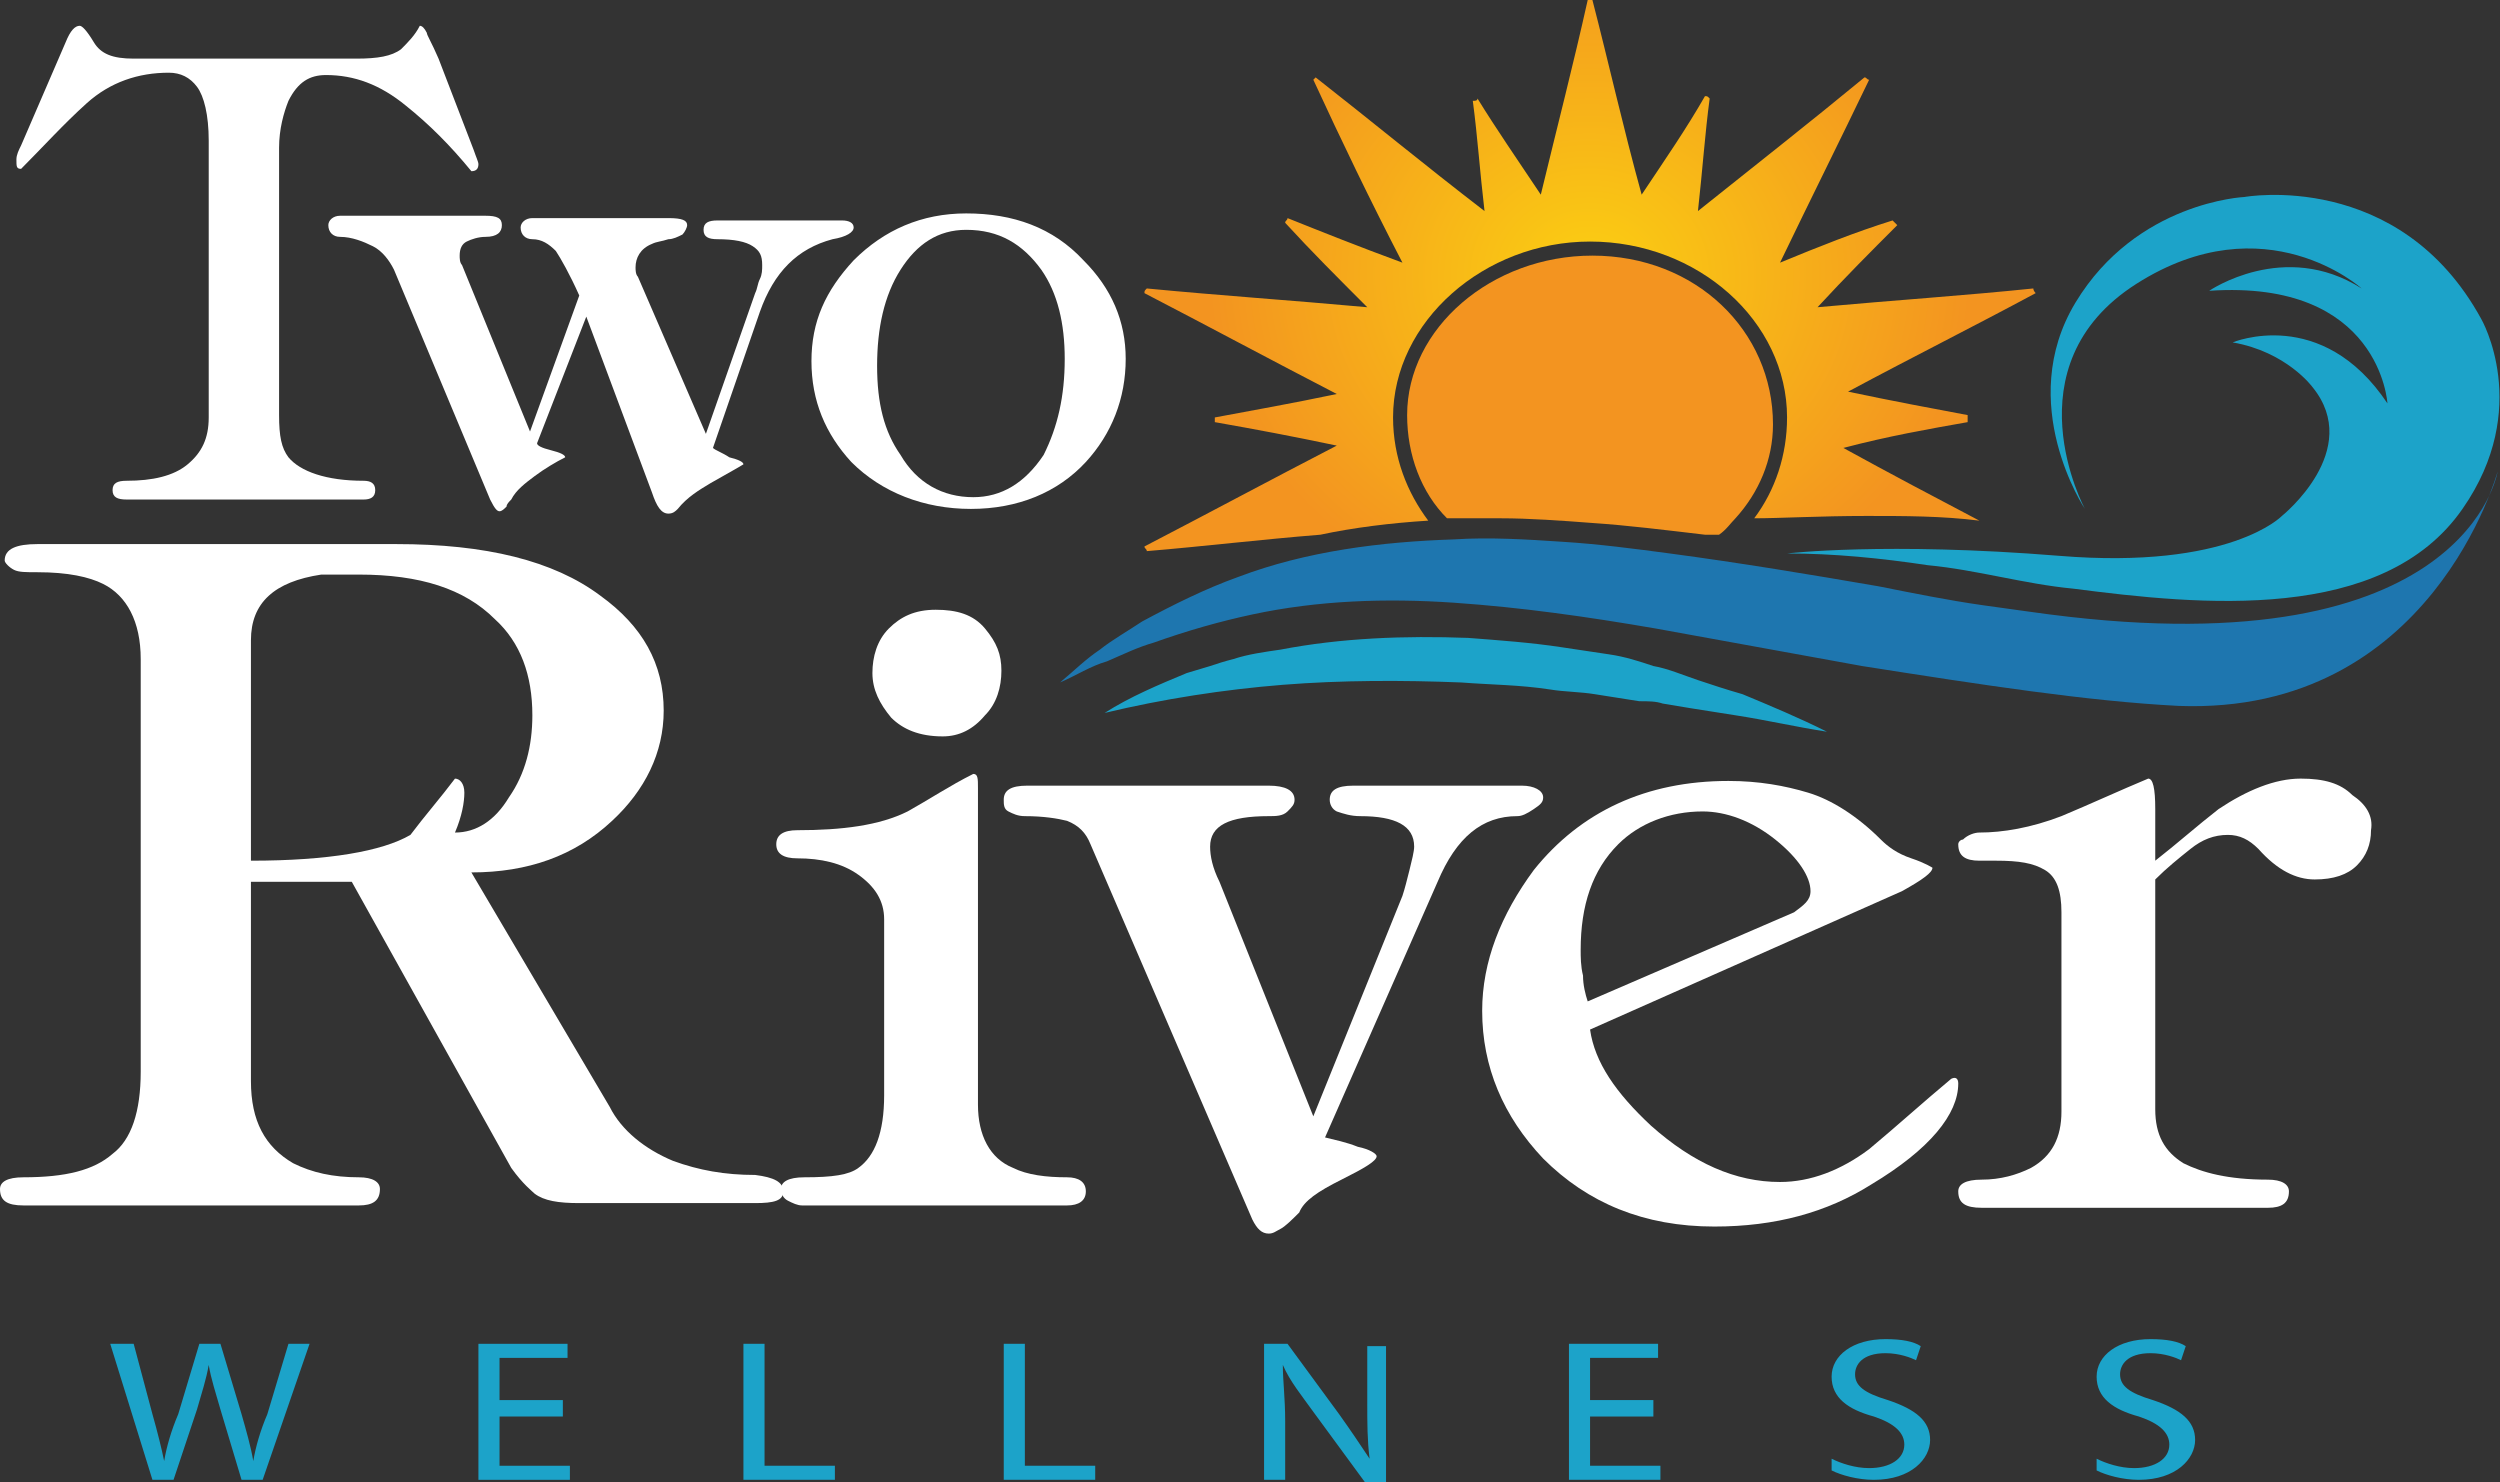 <?xml version="1.0" encoding="utf-8"?>
<!-- Generator: Adobe Illustrator 27.9.4, SVG Export Plug-In . SVG Version: 9.03 Build 54784)  -->
<svg version="1.0" id="a" xmlns="http://www.w3.org/2000/svg" xmlns:xlink="http://www.w3.org/1999/xlink" x="0px" y="0px"
	 viewBox="0 0 106.6 63.2" style="enable-background:new 0 0 106.6 63.2;" xml:space="preserve">
<rect x="0" y="0" width="106.6" height="63.2" fill="#333333" stroke="none"/>
<style type="text/css">
	.st0{fill:#1CA3C9;}
	.st1{fill:#1E76AF;}
	.st2{fill:url(#SVGID_1_);}
	.st3{fill:url(#SVGID_00000134228514663625585510000014139232652374911405_);}
	.st4{fill:#FFFFFF;}
</style>
<path class="st0" d="M6.5,63.1l-1.8-5.8h1l0.8,3c0.2,0.7,0.4,1.5,0.5,2h0c0.1-0.6,0.3-1.3,0.6-2l0.9-3h0.9l0.9,3
	c0.2,0.7,0.4,1.4,0.5,2h0c0.1-0.6,0.3-1.3,0.6-2l0.9-3h0.9l-2,5.8h-0.9l-0.9-3c-0.2-0.7-0.4-1.3-0.5-1.9h0c-0.1,0.6-0.3,1.2-0.5,1.9
	l-1,3L6.5,63.1L6.5,63.1z"/>
<path class="st0" d="M24,60.4h-2.7v2.1h3v0.6h-3.9v-5.8h3.8v0.6h-2.9v1.8H24L24,60.4L24,60.4L24,60.4z"/>
<path class="st0" d="M31.7,57.3h0.9v5.2h3v0.6h-3.9V57.3z"/>
<path class="st0" d="M42.8,57.3h0.9v5.2h3v0.6h-3.9V57.3z"/>
<path class="st0" d="M53.9,63.1v-5.8h1l2.2,3c0.5,0.7,0.9,1.3,1.3,1.9h0c-0.1-0.8-0.1-1.5-0.1-2.4v-2.4h0.8v5.8h-0.9l-2.2-3
	c-0.5-0.7-1-1.3-1.3-2h0c0,0.7,0.1,1.4,0.1,2.4v2.5L53.9,63.1L53.9,63.1z"/>
<path class="st0" d="M70.5,60.4h-2.7v2.1h3v0.6h-3.9v-5.8h3.8v0.6h-2.9v1.8h2.7L70.5,60.4L70.5,60.4L70.5,60.4z"/>
<path class="st0" d="M78.1,62.2c0.4,0.2,1,0.4,1.6,0.4c0.9,0,1.5-0.4,1.5-1c0-0.5-0.4-0.9-1.3-1.2c-1.1-0.3-1.8-0.8-1.8-1.7
	c0-0.9,0.9-1.6,2.3-1.6c0.7,0,1.2,0.1,1.5,0.3l-0.2,0.6c-0.2-0.1-0.7-0.3-1.3-0.3c-1,0-1.3,0.5-1.3,0.9c0,0.5,0.4,0.8,1.4,1.1
	c1.2,0.4,1.8,0.9,1.8,1.7s-0.8,1.7-2.4,1.7c-0.7,0-1.4-0.2-1.8-0.4L78.1,62.2L78.1,62.2L78.1,62.2z"/>
<path class="st0" d="M89.4,62.2c0.4,0.2,1,0.4,1.6,0.4c0.9,0,1.5-0.4,1.5-1c0-0.5-0.4-0.9-1.3-1.2c-1.1-0.3-1.8-0.8-1.8-1.7
	c0-0.9,0.9-1.6,2.3-1.6c0.7,0,1.2,0.1,1.5,0.3l-0.2,0.6c-0.2-0.1-0.7-0.3-1.3-0.3c-1,0-1.3,0.5-1.3,0.9c0,0.5,0.4,0.8,1.4,1.1
	c1.2,0.4,1.8,0.9,1.8,1.7s-0.8,1.7-2.4,1.7c-0.7,0-1.4-0.2-1.8-0.4L89.4,62.2L89.4,62.2L89.4,62.2z"/>
<path class="st0" d="M88.9,21.7c0,0-3-4.5-0.4-8.8c2.6-4.3,7.2-4.5,7.2-4.5s6.6-1.2,10.1,5.2c0,0,2.2,3.8-0.8,8.1
	c-3.4,4.9-11.2,4.1-16.6,3.4c-2.1-0.2-4.1-0.8-6.2-1c-2-0.3-4-0.5-6-0.5c0,0,4.2-0.5,11.6,0.1c7.3,0.6,9.5-1.7,9.5-1.7
	s3.5-2.8,1.3-5.5c0,0-1.1-1.5-3.4-1.9c0,0,3.8-1.6,6.6,2.6c0,0-0.3-5.3-7.6-4.8c0,0,3.2-2.2,6.5-0.1c0,0-4.1-3.7-9.6-0.2
	S88.9,21.7,88.9,21.7L88.9,21.7L88.9,21.7z"/>
<path class="st1" d="M92.9,30.1c10.8,0.4,13.6-10,13.6-10s-1.3,8.4-19.1,6.1c0,0-1.5-0.2-2.9-0.4c-1.4-0.2-2.9-0.5-4.4-0.8
	c-2.9-0.5-5.9-1-8.9-1.4c-1.5-0.2-3-0.4-4.6-0.5c-1.5-0.1-3.1-0.2-4.6-0.1c-3.1,0.1-6.3,0.5-9.2,1.6c-1.4,0.5-2.8,1.2-4.1,1.9
	c-0.6,0.4-1.3,0.8-1.8,1.2c-0.6,0.4-1.1,0.9-1.7,1.4c0.7-0.3,1.3-0.7,2-0.9c0.7-0.3,1.3-0.6,2-0.8c1.4-0.5,2.8-0.9,4.2-1.2
	c2.8-0.6,5.7-0.7,8.6-0.5c2.9,0.2,5.7,0.6,8.6,1.1l8.8,1.6C84.5,29.2,89,29.9,92.9,30.1L92.9,30.1L92.9,30.1z"/>
<path class="st0" d="M47.1,30.4c1.1-0.7,2.3-1.2,3.5-1.7l1-0.3c0.3-0.1,0.6-0.2,1-0.3c0.6-0.2,1.3-0.3,2-0.4c2.6-0.5,5.3-0.6,8-0.5
	c1.3,0.1,2.7,0.2,4,0.4c0.7,0.1,1.3,0.2,2,0.3s1.3,0.3,1.9,0.5c0.6,0.1,1.3,0.4,1.9,0.6s1.2,0.4,1.9,0.6c1.2,0.5,2.4,1,3.6,1.6
	c-1.3-0.2-2.6-0.5-3.9-0.7c-0.6-0.1-1.3-0.2-1.9-0.3L70.9,30c-0.3-0.1-0.6-0.1-1-0.1c-0.6-0.1-1.3-0.2-1.9-0.3
	c-0.6-0.1-1.3-0.1-1.9-0.2c-1.3-0.2-2.5-0.2-3.8-0.3c-2.5-0.1-5.1-0.1-7.6,0.1C52.2,29.4,49.6,29.8,47.1,30.4
	C47.1,30.4,47.1,30.4,47.1,30.4z"/>
<radialGradient id="SVGID_1_" cx="-116.942" cy="557.925" r="14.642" gradientTransform="matrix(1.11 0 0 1 197.59 -546.16)" gradientUnits="userSpaceOnUse">
	<stop  offset="0" style="stop-color:#FBCF12"/>
	<stop  offset="1" style="stop-color:#F39420"/>
</radialGradient>
<path class="st2" d="M78.6,19.1c2,1.1,3.9,2.1,5.8,3.1C82.8,22,81.2,22,79.6,22c-2,0-3.7,0.1-4.8,0.1c0.9-1.2,1.4-2.7,1.4-4.3
	c0-4.1-3.8-7.5-8.4-7.5c-4.5,0-8.4,3.4-8.4,7.5c0,1.7,0.6,3.2,1.5,4.4c-1.6,0.1-3.2,0.3-4.6,0.6c-2.5,0.2-5,0.5-7.4,0.7
	c0-0.1-0.1-0.1-0.1-0.2c2.7-1.4,5.3-2.8,8.2-4.3c-1.9-0.4-3.5-0.7-5.2-1v-0.2c1.6-0.3,3.3-0.6,5.2-1c-2.9-1.5-5.5-2.9-8.2-4.3
	c0-0.1,0-0.1,0.1-0.2c3.1,0.3,6.1,0.5,9.4,0.8c-1.3-1.3-2.4-2.4-3.5-3.6c0-0.1,0.1-0.1,0.1-0.2c1.5,0.6,3,1.2,4.9,1.9
	C58.4,8.5,57.2,6,56,3.4c0,0,0.1-0.1,0.1-0.1C58.4,5.1,60.7,7,63.3,9c-0.2-1.7-0.3-3.2-0.5-4.7c0.1,0,0.2,0,0.2-0.1
	c0.8,1.3,1.7,2.6,2.7,4.1c0.7-2.9,1.4-5.6,2-8.3c0.1,0,0.2,0,0.2,0c0.7,2.7,1.3,5.4,2.1,8.3c1-1.5,1.9-2.8,2.7-4.2
	c0.1,0,0.1,0,0.2,0.1c-0.2,1.5-0.3,3-0.5,4.8c2.5-2,4.8-3.8,7.1-5.7c0.1,0,0.1,0.1,0.2,0.1c-1.2,2.5-2.5,5.1-3.8,7.8
	c1.7-0.7,3.2-1.3,4.8-1.8c0.1,0.1,0.1,0.1,0.2,0.2c-1.1,1.1-2.2,2.2-3.4,3.5c3.3-0.3,6.3-0.5,9.2-0.8c0,0.1,0.1,0.2,0.1,0.2
	c-2.6,1.4-5.2,2.7-8,4.2c1.9,0.4,3.5,0.7,5.1,1V18C82.2,18.3,80.5,18.6,78.6,19.1L78.6,19.1L78.6,19.1z"/>
<radialGradient id="SVGID_00000101093271189699386820000012122342845200921219_" cx="-46.47" cy="563.06" r="6.5" gradientTransform="matrix(1 0 0 1 0 -546.16)" gradientUnits="userSpaceOnUse">
	<stop  offset="0" style="stop-color:#FBCF12"/>
	<stop  offset="1" style="stop-color:#F39420"/>
</radialGradient>
<path style="fill:url(#SVGID_00000101093271189699386820000012122342845200921219_);" d="M75.6,18.1c0,1.5-0.6,2.9-1.6,4
	c-0.2,0.2-0.4,0.5-0.7,0.7c-0.1,0-0.2,0-0.3,0c-0.1,0-0.2,0-0.3,0c-1.7-0.2-3.3-0.4-4.8-0.5c-1.3-0.1-2.7-0.2-3.9-0.2
	c-0.4,0-0.9,0-1.3,0c-0.3,0-0.7,0-1,0C60.6,21,60,19.4,60,17.7c0-3.7,3.6-6.8,7.9-6.8C72.3,10.9,75.6,14.1,75.6,18.1L75.6,18.1
	L75.6,18.1z"/>
<path class="st4" d="M20.2,6.4c0.1,0.3,0.2,0.5,0.2,0.6c0,0.2-0.1,0.3-0.3,0.3c-0.9-1.1-1.8-2-2.8-2.8c-1.1-0.9-2.2-1.3-3.4-1.3
	c-0.7,0-1.2,0.3-1.6,1.1c-0.2,0.5-0.4,1.2-0.4,2v11.4c0,0.9,0.1,1.4,0.4,1.8c0.5,0.6,1.6,1,3.2,1c0.3,0,0.5,0.1,0.5,0.4
	s-0.2,0.4-0.5,0.4H5.4c-0.4,0-0.6-0.1-0.6-0.4s0.2-0.4,0.6-0.4c1.1,0,2-0.2,2.6-0.7s0.9-1.1,0.9-2V6c0-1.1-0.2-1.9-0.5-2.3
	C8.1,3.3,7.7,3.1,7.2,3.1c-1.3,0-2.5,0.4-3.5,1.3C2.7,5.3,1.8,6.3,0.9,7.2c-0.2,0-0.2-0.1-0.2-0.4c0-0.2,0.1-0.4,0.2-0.6l1.9-4.4
	c0.2-0.5,0.4-0.7,0.6-0.7c0.1,0,0.3,0.2,0.6,0.7s0.8,0.7,1.7,0.7h9.5c0.9,0,1.5-0.1,1.9-0.4c0.3-0.3,0.6-0.6,0.8-1
	c0.1,0,0.2,0.1,0.3,0.3c0,0.1,0.2,0.4,0.5,1.1L20.2,6.4L20.2,6.4z"/>
<path class="st4" d="M36.4,9.7c0,0.2-0.3,0.4-0.9,0.5c-1.5,0.4-2.5,1.4-3.1,3.1l-2,5.8c0.1,0.1,0.4,0.2,0.7,0.4
	c0.4,0.1,0.6,0.2,0.6,0.3c0,0-0.5,0.3-1.4,0.8c-0.5,0.3-1,0.6-1.4,1.1c-0.1,0.1-0.2,0.2-0.4,0.2c-0.3,0-0.5-0.3-0.7-0.9L25,13.5
	l-2.1,5.4c0,0.1,0.2,0.2,0.6,0.3c0.4,0.1,0.6,0.2,0.6,0.3c-0.4,0.2-0.9,0.5-1.3,0.8c-0.4,0.3-0.8,0.6-1,1c-0.1,0.1-0.2,0.2-0.2,0.3
	c-0.1,0.1-0.2,0.2-0.3,0.2c-0.1,0-0.2-0.1-0.4-0.5l-4.1-9.8c-0.2-0.4-0.5-0.8-0.9-1s-0.9-0.4-1.4-0.4c-0.3,0-0.5-0.2-0.5-0.5
	c0-0.2,0.2-0.4,0.5-0.4h6.2c0.5,0,0.7,0.1,0.7,0.4c0,0.3-0.2,0.5-0.7,0.5c-0.3,0-0.6,0.1-0.8,0.2c-0.2,0.1-0.3,0.3-0.3,0.6
	c0,0.1,0,0.3,0.1,0.4l2.9,7.1l2.1-5.8c-0.4-0.9-0.8-1.6-1-1.9c-0.3-0.3-0.6-0.5-1-0.5c-0.3,0-0.5-0.2-0.5-0.5c0-0.2,0.2-0.4,0.5-0.4
	h5.8c0.6,0,0.8,0.1,0.8,0.3c0,0.1-0.1,0.3-0.2,0.4c-0.2,0.1-0.4,0.2-0.6,0.2c-0.3,0.1-0.5,0.1-0.7,0.2c-0.5,0.2-0.7,0.6-0.7,1
	c0,0.1,0,0.3,0.1,0.4l2.9,6.7l2.1-6c0.1-0.2,0.1-0.4,0.2-0.6c0.1-0.2,0.1-0.4,0.1-0.6c0-0.4-0.1-0.6-0.4-0.8s-0.8-0.3-1.5-0.3
	c-0.4,0-0.6-0.1-0.6-0.4c0-0.3,0.2-0.4,0.6-0.4h5.3C36.2,9.4,36.4,9.5,36.4,9.7L36.4,9.7L36.4,9.7z"/>
<path class="st4" d="M48,15.3c0,1.7-0.6,3.2-1.7,4.4c-1.2,1.3-2.9,2-4.9,2s-3.8-0.7-5.1-2c-1.1-1.2-1.7-2.6-1.7-4.3s0.6-3,1.8-4.3
	c1.3-1.3,2.9-2,4.8-2c2,0,3.7,0.6,5,2C47.4,12.3,48,13.7,48,15.3L48,15.3L48,15.3z M45.4,15.3c0-1.5-0.3-2.8-1-3.8
	c-0.8-1.1-1.8-1.7-3.2-1.7c-1.2,0-2.1,0.6-2.8,1.7s-1,2.5-1,4.1s0.3,2.8,1,3.8c0.7,1.2,1.8,1.8,3.1,1.8c1.2,0,2.2-0.6,3-1.8
	C45.1,18.2,45.4,16.9,45.4,15.3C45.4,15.3,45.4,15.3,45.4,15.3z"/>
<path class="st4" d="M33.4,50.8c0,0.4-0.4,0.5-1.2,0.5h-7.5c-0.9,0-1.5-0.1-1.9-0.4c-0.1-0.1-0.5-0.4-1-1.1L15,37.6h-4.3v8.5
	c0,1.7,0.6,2.8,1.8,3.5c0.8,0.4,1.7,0.6,2.8,0.6c0.6,0,0.9,0.2,0.9,0.5c0,0.5-0.3,0.7-0.9,0.7H1c-0.7,0-1-0.2-1-0.7
	c0-0.3,0.3-0.5,1-0.5c1.8,0,3-0.3,3.8-1C5.6,48.6,6,47.4,6,45.7V28.1c0-1.6-0.6-2.7-1.6-3.2c-0.6-0.3-1.5-0.5-2.8-0.5
	c-0.5,0-0.8,0-1-0.1S0.2,24,0.2,23.9c0-0.5,0.5-0.7,1.4-0.7h15.3c3.8,0,6.7,0.7,8.7,2.2c1.8,1.3,2.7,2.9,2.7,4.9
	c0,1.8-0.8,3.4-2.2,4.7c-1.6,1.5-3.6,2.2-6,2.2l5.9,10c0.5,1,1.5,1.8,2.7,2.3c1.1,0.4,2.2,0.6,3.5,0.6C33,50.2,33.4,50.4,33.4,50.8
	L33.4,50.8L33.4,50.8z M22.7,30.5c0-1.7-0.5-3.1-1.6-4.1c-1.3-1.3-3.2-1.9-5.8-1.9c-0.9,0-1.4,0-1.6,0c-2,0.3-3,1.2-3,2.8v9.4
	c3.3,0,5.6-0.4,6.8-1.1c0.6-0.8,1.3-1.6,1.9-2.4c0.2,0,0.4,0.2,0.4,0.6c0,0.4-0.1,1-0.4,1.7c0.9,0,1.7-0.5,2.3-1.5
	C22.4,33,22.7,31.8,22.7,30.5L22.7,30.5L22.7,30.5z"/>
<path class="st4" d="M46.3,50.8c0,0.4-0.3,0.6-0.8,0.6H34.2c-0.2,0-0.4-0.1-0.6-0.2c-0.2-0.1-0.3-0.3-0.3-0.5c0-0.3,0.3-0.5,1-0.5
	c1.2,0,1.9-0.1,2.3-0.4c0.7-0.5,1.1-1.5,1.1-3.1v-7.5c0-0.8-0.4-1.4-1.1-1.9s-1.6-0.7-2.6-0.7c-0.6,0-0.9-0.2-0.9-0.6
	s0.3-0.6,0.9-0.6c1.9,0,3.5-0.2,4.7-0.8c0.9-0.5,1.8-1.1,2.8-1.6c0.2,0,0.2,0.2,0.2,0.6v13.5c0,1.3,0.5,2.3,1.5,2.7
	c0.6,0.3,1.4,0.4,2.3,0.4C46,50.2,46.3,50.4,46.3,50.8L46.3,50.8L46.3,50.8z M42.7,28.6c0,0.7-0.2,1.4-0.7,1.9
	c-0.5,0.6-1.1,0.9-1.8,0.9c-1,0-1.7-0.3-2.2-0.8c-0.5-0.6-0.8-1.2-0.8-1.9s0.2-1.4,0.7-1.9c0.5-0.5,1.1-0.8,2-0.8
	c0.9,0,1.6,0.2,2.1,0.8S42.7,27.9,42.7,28.6C42.7,28.6,42.7,28.6,42.7,28.6z"/>
<path class="st4" d="M65.8,34c0,0.2-0.1,0.3-0.4,0.5s-0.5,0.3-0.7,0.3c-1.5,0-2.6,0.9-3.4,2.8l-4.8,10.9c0.4,0.1,0.9,0.2,1.4,0.4
	c0.5,0.1,0.8,0.3,0.8,0.4c0,0.2-0.5,0.5-1.5,1s-1.6,0.9-1.8,1.4c-0.3,0.3-0.6,0.6-0.8,0.7s-0.3,0.2-0.5,0.2c-0.3,0-0.5-0.2-0.7-0.6
	l-6.9-16c-0.2-0.5-0.5-0.8-1-1c-0.4-0.1-1-0.2-1.8-0.2c-0.3,0-0.5-0.1-0.7-0.2c-0.2-0.1-0.2-0.3-0.2-0.5c0-0.4,0.3-0.6,1-0.6h10.3
	c0.7,0,1.1,0.2,1.1,0.6c0,0.2-0.1,0.3-0.3,0.5s-0.5,0.2-0.8,0.2c-1.7,0-2.5,0.4-2.5,1.3c0,0.4,0.1,0.9,0.4,1.5l4,10l3.8-9.4
	c0.1-0.3,0.2-0.7,0.3-1.1s0.2-0.8,0.2-1c0-0.9-0.8-1.3-2.3-1.3c-0.4,0-0.7-0.1-1-0.2c-0.2-0.1-0.3-0.3-0.3-0.5c0-0.4,0.3-0.6,1-0.6
	h7.2C65.4,33.5,65.8,33.7,65.8,34L65.8,34z"/>
<path class="st4" d="M83.5,46.2c0,1.3-1.2,2.8-3.7,4.3c-1.9,1.2-4.1,1.8-6.7,1.8c-3,0-5.4-1-7.3-2.9c-1.7-1.8-2.6-3.9-2.6-6.3
	c0-2.1,0.8-4.1,2.2-6c2-2.5,4.8-3.8,8.3-3.8c1.3,0,2.4,0.2,3.4,0.5s2.1,1,3.1,2c0.3,0.3,0.7,0.6,1.3,0.8c0.6,0.2,0.9,0.4,0.9,0.4
	c0,0.2-0.4,0.5-1.3,1l-13.3,5.9c0.2,1.4,1.1,2.7,2.6,4.1c1.8,1.6,3.6,2.4,5.5,2.4c1.3,0,2.6-0.5,3.8-1.4c1.2-1,2.3-2,3.5-3
	C83.4,45.9,83.5,46,83.5,46.2L83.5,46.2L83.5,46.2z M77.2,38c0-0.6-0.5-1.4-1.5-2.2c-1-0.8-2.1-1.2-3.1-1.2c-1.4,0-2.7,0.5-3.6,1.4
	c-1.1,1.1-1.6,2.6-1.6,4.5c0,0.3,0,0.7,0.1,1.1c0,0.4,0.1,0.8,0.2,1.1l8.8-3.8C76.9,38.6,77.2,38.4,77.2,38L77.2,38z"/>
<path class="st4" d="M101.1,35.4c0,0.6-0.2,1.1-0.6,1.5c-0.4,0.4-1,0.6-1.8,0.6s-1.6-0.4-2.4-1.3c-0.4-0.4-0.8-0.6-1.3-0.6
	c-0.6,0-1.1,0.2-1.6,0.6c-0.5,0.4-1,0.8-1.5,1.3v9.8c0,1.1,0.4,1.8,1.2,2.3c0.8,0.4,1.9,0.7,3.6,0.7c0.6,0,0.9,0.2,0.9,0.5
	c0,0.5-0.3,0.7-0.9,0.7H84.5c-0.7,0-1-0.2-1-0.7c0-0.3,0.3-0.5,1-0.5c0.8,0,1.5-0.2,2.1-0.5c0.9-0.5,1.3-1.3,1.3-2.4v-8.5
	c0-0.9-0.2-1.5-0.7-1.8s-1.1-0.4-2.1-0.4h-0.7c-0.6,0-0.9-0.2-0.9-0.7c0-0.1,0.1-0.2,0.2-0.2c0.2-0.2,0.5-0.3,0.7-0.3
	c1,0,2.2-0.2,3.5-0.7c1.2-0.5,2.5-1.1,3.7-1.6c0.2,0,0.3,0.4,0.3,1.3v2.2c0.9-0.7,1.8-1.5,2.7-2.2c1.2-0.8,2.4-1.3,3.5-1.3
	c1,0,1.7,0.2,2.2,0.7C100.9,34.3,101.2,34.8,101.1,35.4L101.1,35.4L101.1,35.4z"/>
</svg>
